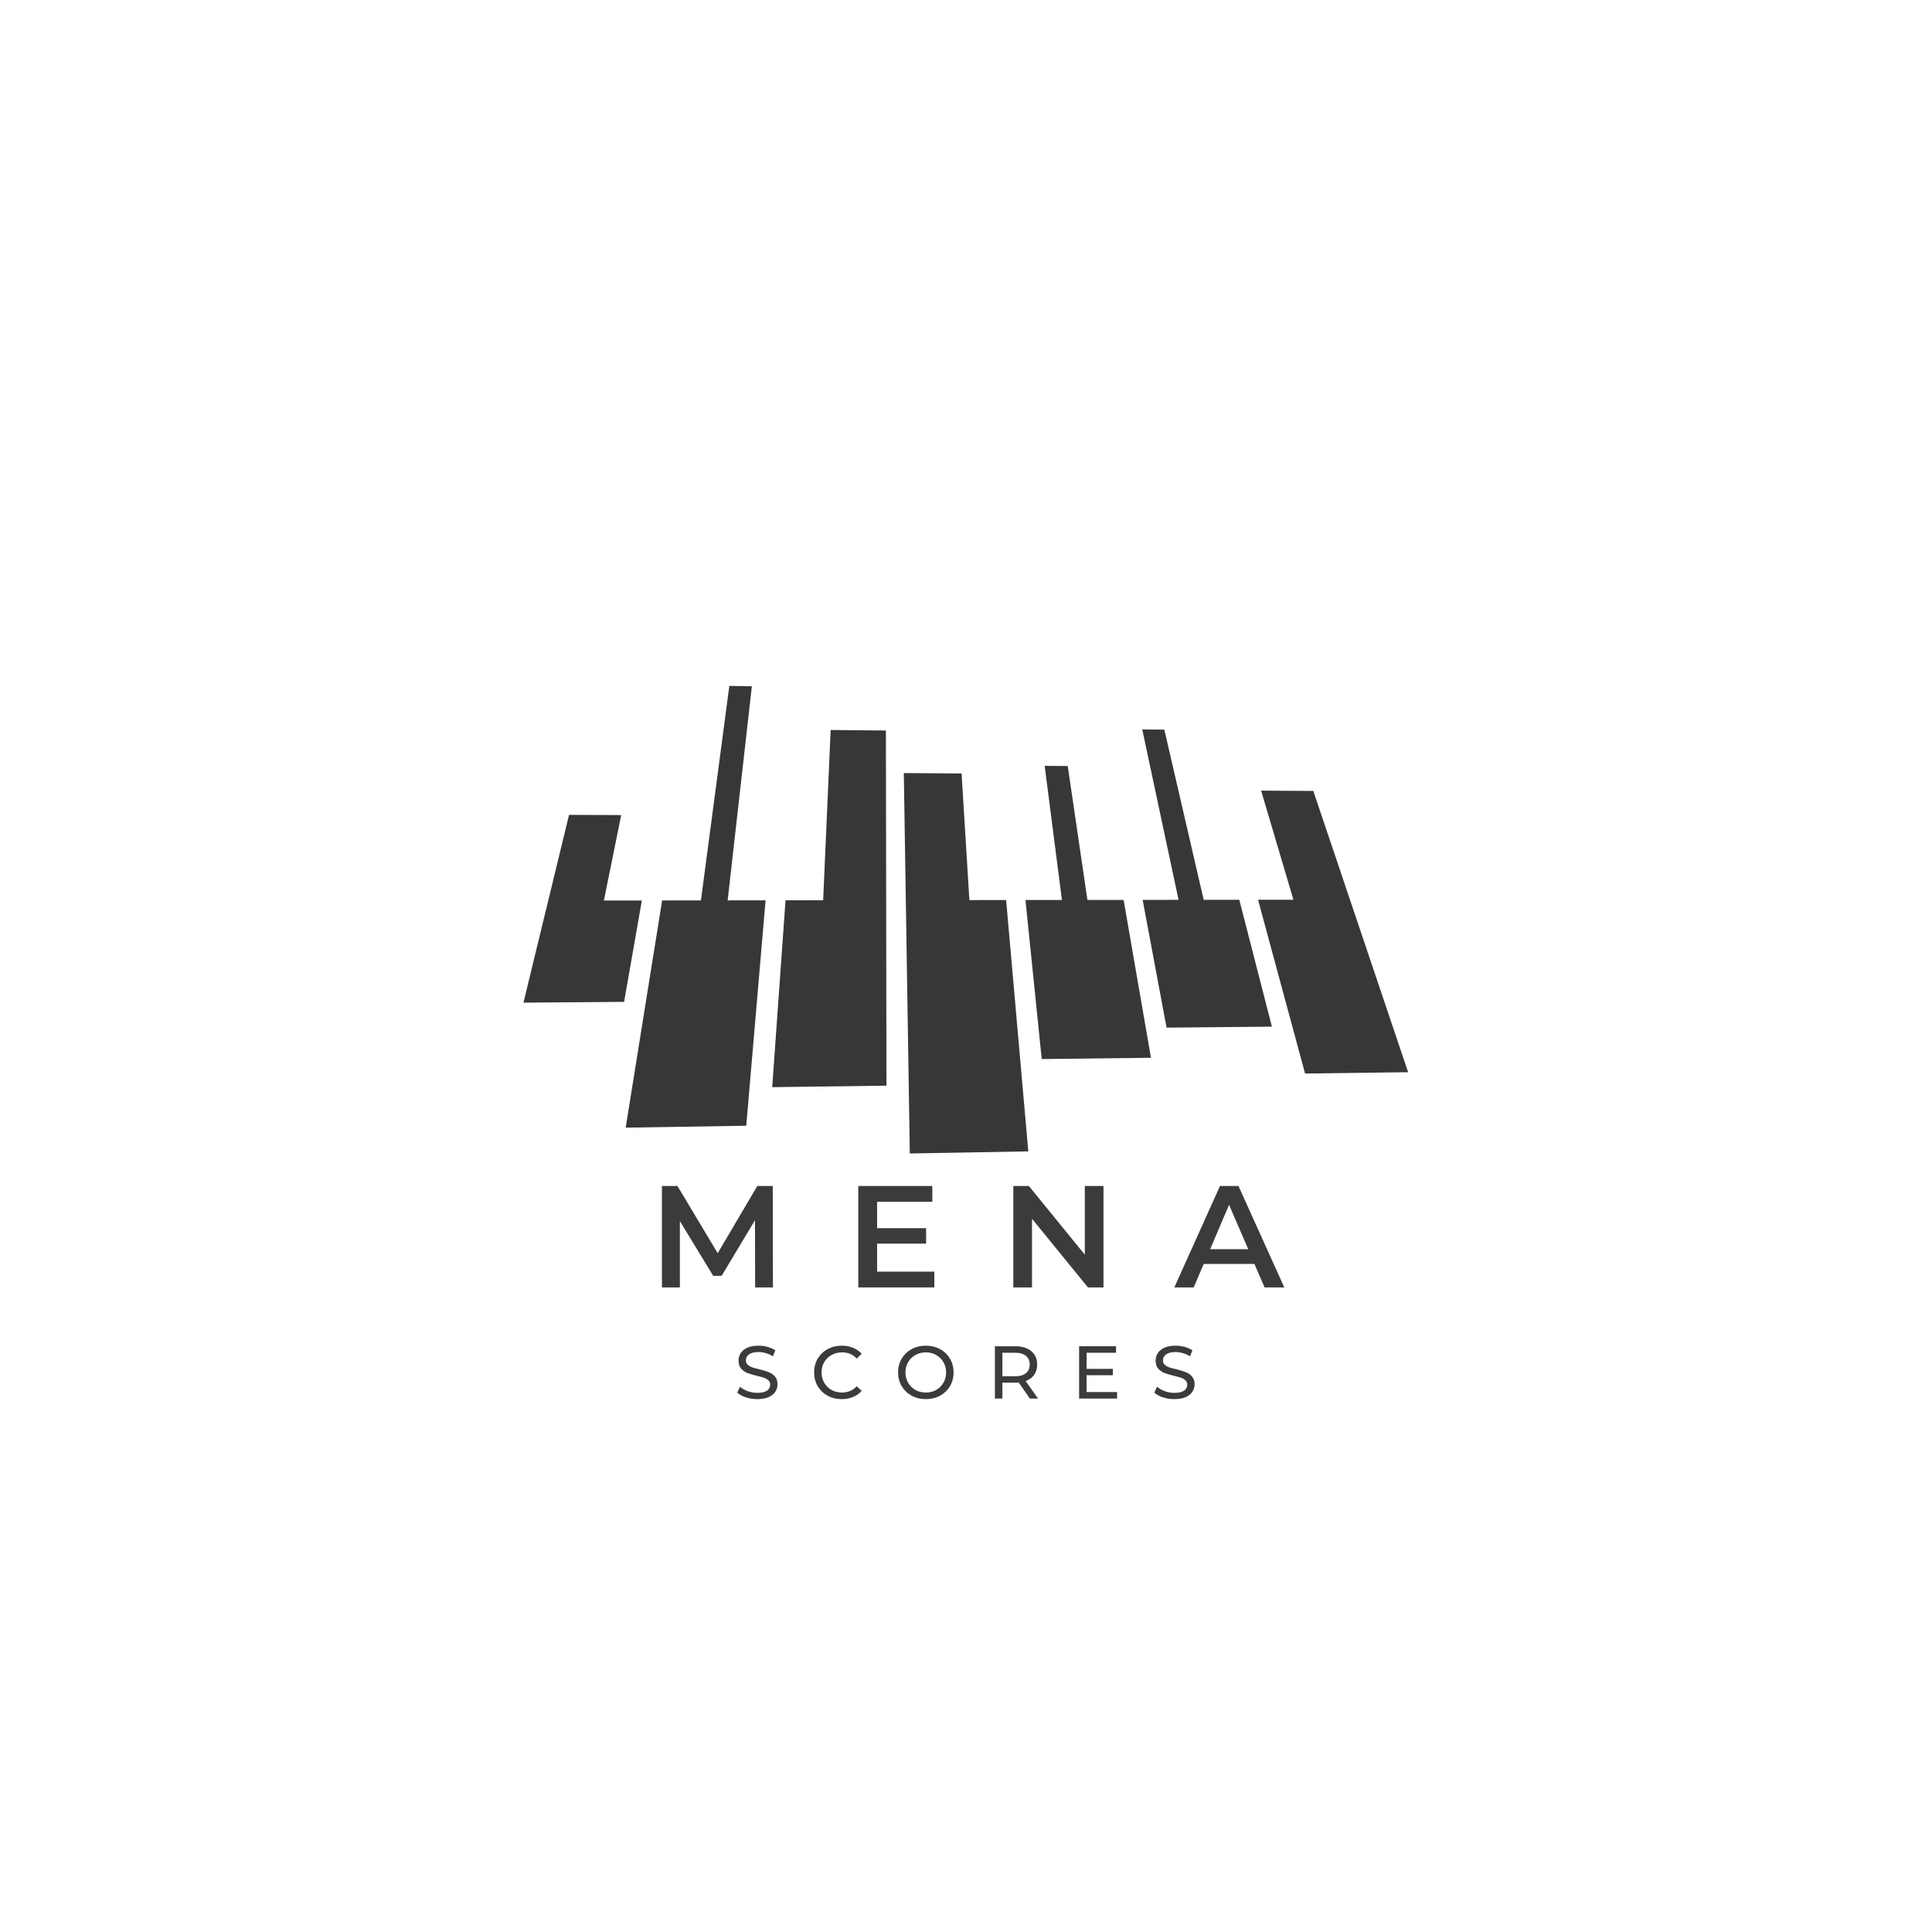 <svg xmlns="http://www.w3.org/2000/svg" xmlns:xlink="http://www.w3.org/1999/xlink" width="500" zoomAndPan="magnify" viewBox="0 0 375 375" height="500" preserveAspectRatio="xMidYMid meet" version="1.0"><defs><g/><clipPath id="0b1a8a9e2e"><path d="M 175 150 L 200 150 L 200 223.887 L 175 223.887 Z M 175 150 " clip-rule="nonzero"/></clipPath><clipPath id="4237ca987b"><path d="M 244 153 L 273.344 153 L 273.344 209 L 244 209 Z M 244 153 " clip-rule="nonzero"/></clipPath><clipPath id="49a5acffe6"><path d="M 121 133.137 L 149 133.137 L 149 219 L 121 219 Z M 121 133.137 " clip-rule="nonzero"/></clipPath><clipPath id="713043fd55"><path d="M 101.594 158 L 125 158 L 125 195 L 101.594 195 Z M 101.594 158 " clip-rule="nonzero"/></clipPath><clipPath id="15d4b6a5ba"><rect x="0" width="98" y="0" height="19"/></clipPath></defs><g clip-path="url(#0b1a8a9e2e)"><path fill="#393637" d="M 195.289 174.699 L 188.156 174.707 L 186.641 150.133 L 175.43 150.051 L 176.594 223.887 L 199.594 223.48 L 195.289 174.699 " fill-opacity="1" fill-rule="nonzero"/></g><path fill="#393637" d="M 202.199 205.562 L 223.402 205.312 L 218.094 174.676 L 211.07 174.684 L 207.246 148.688 L 202.77 148.652 L 206.121 174.688 L 199.043 174.695 L 202.199 205.562 " fill-opacity="1" fill-rule="nonzero"/><path fill="#393637" d="M 246.875 199.27 L 240.547 174.648 L 233.633 174.656 L 225.996 141.625 L 221.711 141.582 L 228.758 174.664 L 221.789 174.668 L 226.43 199.465 L 246.875 199.27 " fill-opacity="1" fill-rule="nonzero"/><g clip-path="url(#4237ca987b)"><path fill="#393637" d="M 251.051 174.637 L 244.188 174.645 L 253.312 208.371 L 273.316 208.113 L 271.934 204.016 L 254.914 153.523 L 244.781 153.461 L 251.051 174.637 " fill-opacity="1" fill-rule="nonzero"/></g><path fill="#393637" d="M 159.773 174.742 L 152.469 174.75 L 149.887 211.016 L 172.059 210.723 L 171.953 141.793 L 161.23 141.688 L 159.773 174.742 " fill-opacity="1" fill-rule="nonzero"/><g clip-path="url(#49a5acffe6)"><path fill="#393637" d="M 141.562 133.141 L 136.051 174.77 L 128.52 174.777 L 121.445 218.875 L 144.848 218.504 L 148.598 174.754 L 141.238 174.766 L 145.938 133.195 L 141.562 133.141 " fill-opacity="1" fill-rule="nonzero"/></g><g clip-path="url(#713043fd55)"><path fill="#393637" d="M 110.453 158.164 L 101.602 194.613 L 121.137 194.461 L 124.582 174.785 L 117.215 174.793 L 120.574 158.207 L 110.453 158.164 " fill-opacity="1" fill-rule="nonzero"/></g><g fill="#3d3b3a" fill-opacity="1"><g transform="translate(125.837, 249.887)"><g><path d="M 20.734 0 L 20.703 -13.047 L 14.234 -2.25 L 12.594 -2.25 L 6.125 -12.875 L 6.125 0 L 2.641 0 L 2.641 -19.688 L 5.656 -19.688 L 13.469 -6.641 L 21.156 -19.688 L 24.156 -19.688 L 24.188 0 Z M 20.734 0 "/></g></g></g><g fill="#3d3b3a" fill-opacity="1"><g transform="translate(163.949, 249.887)"><g><path d="M 17.406 -3.062 L 17.406 0 L 2.641 0 L 2.641 -19.688 L 17.016 -19.688 L 17.016 -16.625 L 6.297 -16.625 L 6.297 -11.5 L 15.812 -11.5 L 15.812 -8.5 L 6.297 -8.5 L 6.297 -3.062 Z M 17.406 -3.062 "/></g></g></g><g fill="#3d3b3a" fill-opacity="1"><g transform="translate(194.045, 249.887)"><g><path d="M 20.141 -19.688 L 20.141 0 L 17.125 0 L 6.266 -13.328 L 6.266 0 L 2.641 0 L 2.641 -19.688 L 5.656 -19.688 L 16.516 -6.359 L 16.516 -19.688 Z M 20.141 -19.688 "/></g></g></g><g fill="#3d3b3a" fill-opacity="1"><g transform="translate(228.078, 249.887)"><g><path d="M 15.406 -4.562 L 5.562 -4.562 L 3.625 0 L -0.141 0 L 8.719 -19.688 L 12.312 -19.688 L 21.203 0 L 17.375 0 Z M 14.203 -7.422 L 10.484 -16.031 L 6.812 -7.422 Z M 14.203 -7.422 "/></g></g></g><g transform="matrix(1, 0, 0, 1, 141, 257)"><g clip-path="url(#15d4b6a5ba)"><g fill="#3d3b3a" fill-opacity="1"><g transform="translate(1.508, 14.461)"><g><path d="M 4.484 0.109 C 3.711 0.109 2.973 -0.004 2.266 -0.234 C 1.555 -0.473 1 -0.781 0.594 -1.156 L 1.125 -2.297 C 1.52 -1.941 2.02 -1.656 2.625 -1.438 C 3.227 -1.219 3.848 -1.109 4.484 -1.109 C 5.316 -1.109 5.941 -1.25 6.359 -1.531 C 6.773 -1.82 6.984 -2.207 6.984 -2.688 C 6.984 -3.031 6.867 -3.312 6.641 -3.531 C 6.422 -3.75 6.145 -3.914 5.812 -4.031 C 5.477 -4.145 5.004 -4.273 4.391 -4.422 C 3.629 -4.609 3.016 -4.789 2.547 -4.969 C 2.078 -5.156 1.676 -5.438 1.344 -5.812 C 1.008 -6.195 0.844 -6.711 0.844 -7.359 C 0.844 -7.898 0.984 -8.391 1.266 -8.828 C 1.555 -9.266 1.988 -9.613 2.562 -9.875 C 3.145 -10.133 3.867 -10.266 4.734 -10.266 C 5.328 -10.266 5.91 -10.188 6.484 -10.031 C 7.066 -9.875 7.566 -9.648 7.984 -9.359 L 7.516 -8.203 C 7.086 -8.473 6.629 -8.676 6.141 -8.812 C 5.66 -8.957 5.191 -9.031 4.734 -9.031 C 3.91 -9.031 3.289 -8.879 2.875 -8.578 C 2.469 -8.285 2.266 -7.898 2.266 -7.422 C 2.266 -7.078 2.379 -6.797 2.609 -6.578 C 2.836 -6.359 3.125 -6.188 3.469 -6.062 C 3.812 -5.945 4.281 -5.82 4.875 -5.688 C 5.633 -5.5 6.242 -5.312 6.703 -5.125 C 7.172 -4.945 7.57 -4.664 7.906 -4.281 C 8.238 -3.906 8.406 -3.398 8.406 -2.766 C 8.406 -2.234 8.258 -1.75 7.969 -1.312 C 7.688 -0.875 7.25 -0.523 6.656 -0.266 C 6.062 -0.016 5.336 0.109 4.484 0.109 Z M 4.484 0.109 "/></g></g></g><g fill="#3d3b3a" fill-opacity="1"><g transform="translate(16.318, 14.461)"><g><path d="M 6.062 0.109 C 5.039 0.109 4.125 -0.113 3.312 -0.562 C 2.5 -1.008 1.859 -1.625 1.391 -2.406 C 0.93 -3.195 0.703 -4.086 0.703 -5.078 C 0.703 -6.055 0.93 -6.941 1.391 -7.734 C 1.859 -8.523 2.5 -9.145 3.312 -9.594 C 4.133 -10.039 5.055 -10.266 6.078 -10.266 C 6.867 -10.266 7.594 -10.129 8.25 -9.859 C 8.906 -9.598 9.469 -9.207 9.938 -8.688 L 8.984 -7.766 C 8.223 -8.566 7.273 -8.969 6.141 -8.969 C 5.379 -8.969 4.691 -8.797 4.078 -8.453 C 3.473 -8.117 3 -7.656 2.656 -7.062 C 2.312 -6.469 2.141 -5.805 2.141 -5.078 C 2.141 -4.336 2.312 -3.672 2.656 -3.078 C 3 -2.484 3.473 -2.016 4.078 -1.672 C 4.691 -1.336 5.379 -1.172 6.141 -1.172 C 7.266 -1.172 8.211 -1.578 8.984 -2.391 L 9.938 -1.484 C 9.469 -0.961 8.898 -0.566 8.234 -0.297 C 7.578 -0.023 6.852 0.109 6.062 0.109 Z M 6.062 0.109 "/></g></g></g><g fill="#3d3b3a" fill-opacity="1"><g transform="translate(32.607, 14.461)"><g><path d="M 6.109 0.109 C 5.078 0.109 4.148 -0.113 3.328 -0.562 C 2.516 -1.008 1.875 -1.629 1.406 -2.422 C 0.938 -3.211 0.703 -4.098 0.703 -5.078 C 0.703 -6.055 0.938 -6.941 1.406 -7.734 C 1.875 -8.523 2.516 -9.145 3.328 -9.594 C 4.148 -10.039 5.078 -10.266 6.109 -10.266 C 7.117 -10.266 8.035 -10.039 8.859 -9.594 C 9.68 -9.145 10.32 -8.523 10.781 -7.734 C 11.25 -6.941 11.484 -6.055 11.484 -5.078 C 11.484 -4.086 11.25 -3.195 10.781 -2.406 C 10.32 -1.625 9.68 -1.008 8.859 -0.562 C 8.035 -0.113 7.117 0.109 6.109 0.109 Z M 6.109 -1.172 C 6.848 -1.172 7.516 -1.336 8.109 -1.672 C 8.703 -2.016 9.172 -2.484 9.516 -3.078 C 9.859 -3.672 10.031 -4.336 10.031 -5.078 C 10.031 -5.805 9.859 -6.469 9.516 -7.062 C 9.172 -7.656 8.703 -8.117 8.109 -8.453 C 7.516 -8.797 6.848 -8.969 6.109 -8.969 C 5.359 -8.969 4.68 -8.797 4.078 -8.453 C 3.473 -8.117 3 -7.656 2.656 -7.062 C 2.312 -6.469 2.141 -5.805 2.141 -5.078 C 2.141 -4.336 2.312 -3.672 2.656 -3.078 C 3 -2.484 3.473 -2.016 4.078 -1.672 C 4.68 -1.336 5.359 -1.172 6.109 -1.172 Z M 6.109 -1.172 "/></g></g></g><g fill="#3d3b3a" fill-opacity="1"><g transform="translate(50.593, 14.461)"><g><path d="M 8.312 0 L 6.125 -3.125 C 5.852 -3.102 5.641 -3.094 5.484 -3.094 L 2.969 -3.094 L 2.969 0 L 1.516 0 L 1.516 -10.156 L 5.484 -10.156 C 6.797 -10.156 7.828 -9.836 8.578 -9.203 C 9.336 -8.578 9.719 -7.711 9.719 -6.609 C 9.719 -5.828 9.523 -5.16 9.141 -4.609 C 8.754 -4.055 8.203 -3.656 7.484 -3.406 L 9.891 0 Z M 5.438 -4.328 C 6.352 -4.328 7.051 -4.523 7.531 -4.922 C 8.02 -5.316 8.266 -5.879 8.266 -6.609 C 8.266 -7.348 8.02 -7.91 7.531 -8.297 C 7.051 -8.691 6.352 -8.891 5.438 -8.891 L 2.969 -8.891 L 2.969 -4.328 Z M 5.438 -4.328 "/></g></g></g><g fill="#3d3b3a" fill-opacity="1"><g transform="translate(66.94, 14.461)"><g><path d="M 8.891 -1.266 L 8.891 0 L 1.516 0 L 1.516 -10.156 L 8.688 -10.156 L 8.688 -8.891 L 2.969 -8.891 L 2.969 -5.766 L 8.062 -5.766 L 8.062 -4.531 L 2.969 -4.531 L 2.969 -1.266 Z M 8.891 -1.266 "/></g></g></g><g fill="#3d3b3a" fill-opacity="1"><g transform="translate(82.461, 14.461)"><g><path d="M 4.484 0.109 C 3.711 0.109 2.973 -0.004 2.266 -0.234 C 1.555 -0.473 1 -0.781 0.594 -1.156 L 1.125 -2.297 C 1.52 -1.941 2.02 -1.656 2.625 -1.438 C 3.227 -1.219 3.848 -1.109 4.484 -1.109 C 5.316 -1.109 5.941 -1.25 6.359 -1.531 C 6.773 -1.82 6.984 -2.207 6.984 -2.688 C 6.984 -3.031 6.867 -3.312 6.641 -3.531 C 6.422 -3.75 6.145 -3.914 5.812 -4.031 C 5.477 -4.145 5.004 -4.273 4.391 -4.422 C 3.629 -4.609 3.016 -4.789 2.547 -4.969 C 2.078 -5.156 1.676 -5.438 1.344 -5.812 C 1.008 -6.195 0.844 -6.711 0.844 -7.359 C 0.844 -7.898 0.984 -8.391 1.266 -8.828 C 1.555 -9.266 1.988 -9.613 2.562 -9.875 C 3.145 -10.133 3.867 -10.266 4.734 -10.266 C 5.328 -10.266 5.91 -10.188 6.484 -10.031 C 7.066 -9.875 7.566 -9.648 7.984 -9.359 L 7.516 -8.203 C 7.086 -8.473 6.629 -8.676 6.141 -8.812 C 5.66 -8.957 5.191 -9.031 4.734 -9.031 C 3.91 -9.031 3.289 -8.879 2.875 -8.578 C 2.469 -8.285 2.266 -7.898 2.266 -7.422 C 2.266 -7.078 2.379 -6.797 2.609 -6.578 C 2.836 -6.359 3.125 -6.188 3.469 -6.062 C 3.812 -5.945 4.281 -5.82 4.875 -5.688 C 5.633 -5.5 6.242 -5.312 6.703 -5.125 C 7.172 -4.945 7.57 -4.664 7.906 -4.281 C 8.238 -3.906 8.406 -3.398 8.406 -2.766 C 8.406 -2.234 8.258 -1.75 7.969 -1.312 C 7.688 -0.875 7.25 -0.523 6.656 -0.266 C 6.062 -0.016 5.336 0.109 4.484 0.109 Z M 4.484 0.109 "/></g></g></g></g></g></svg>